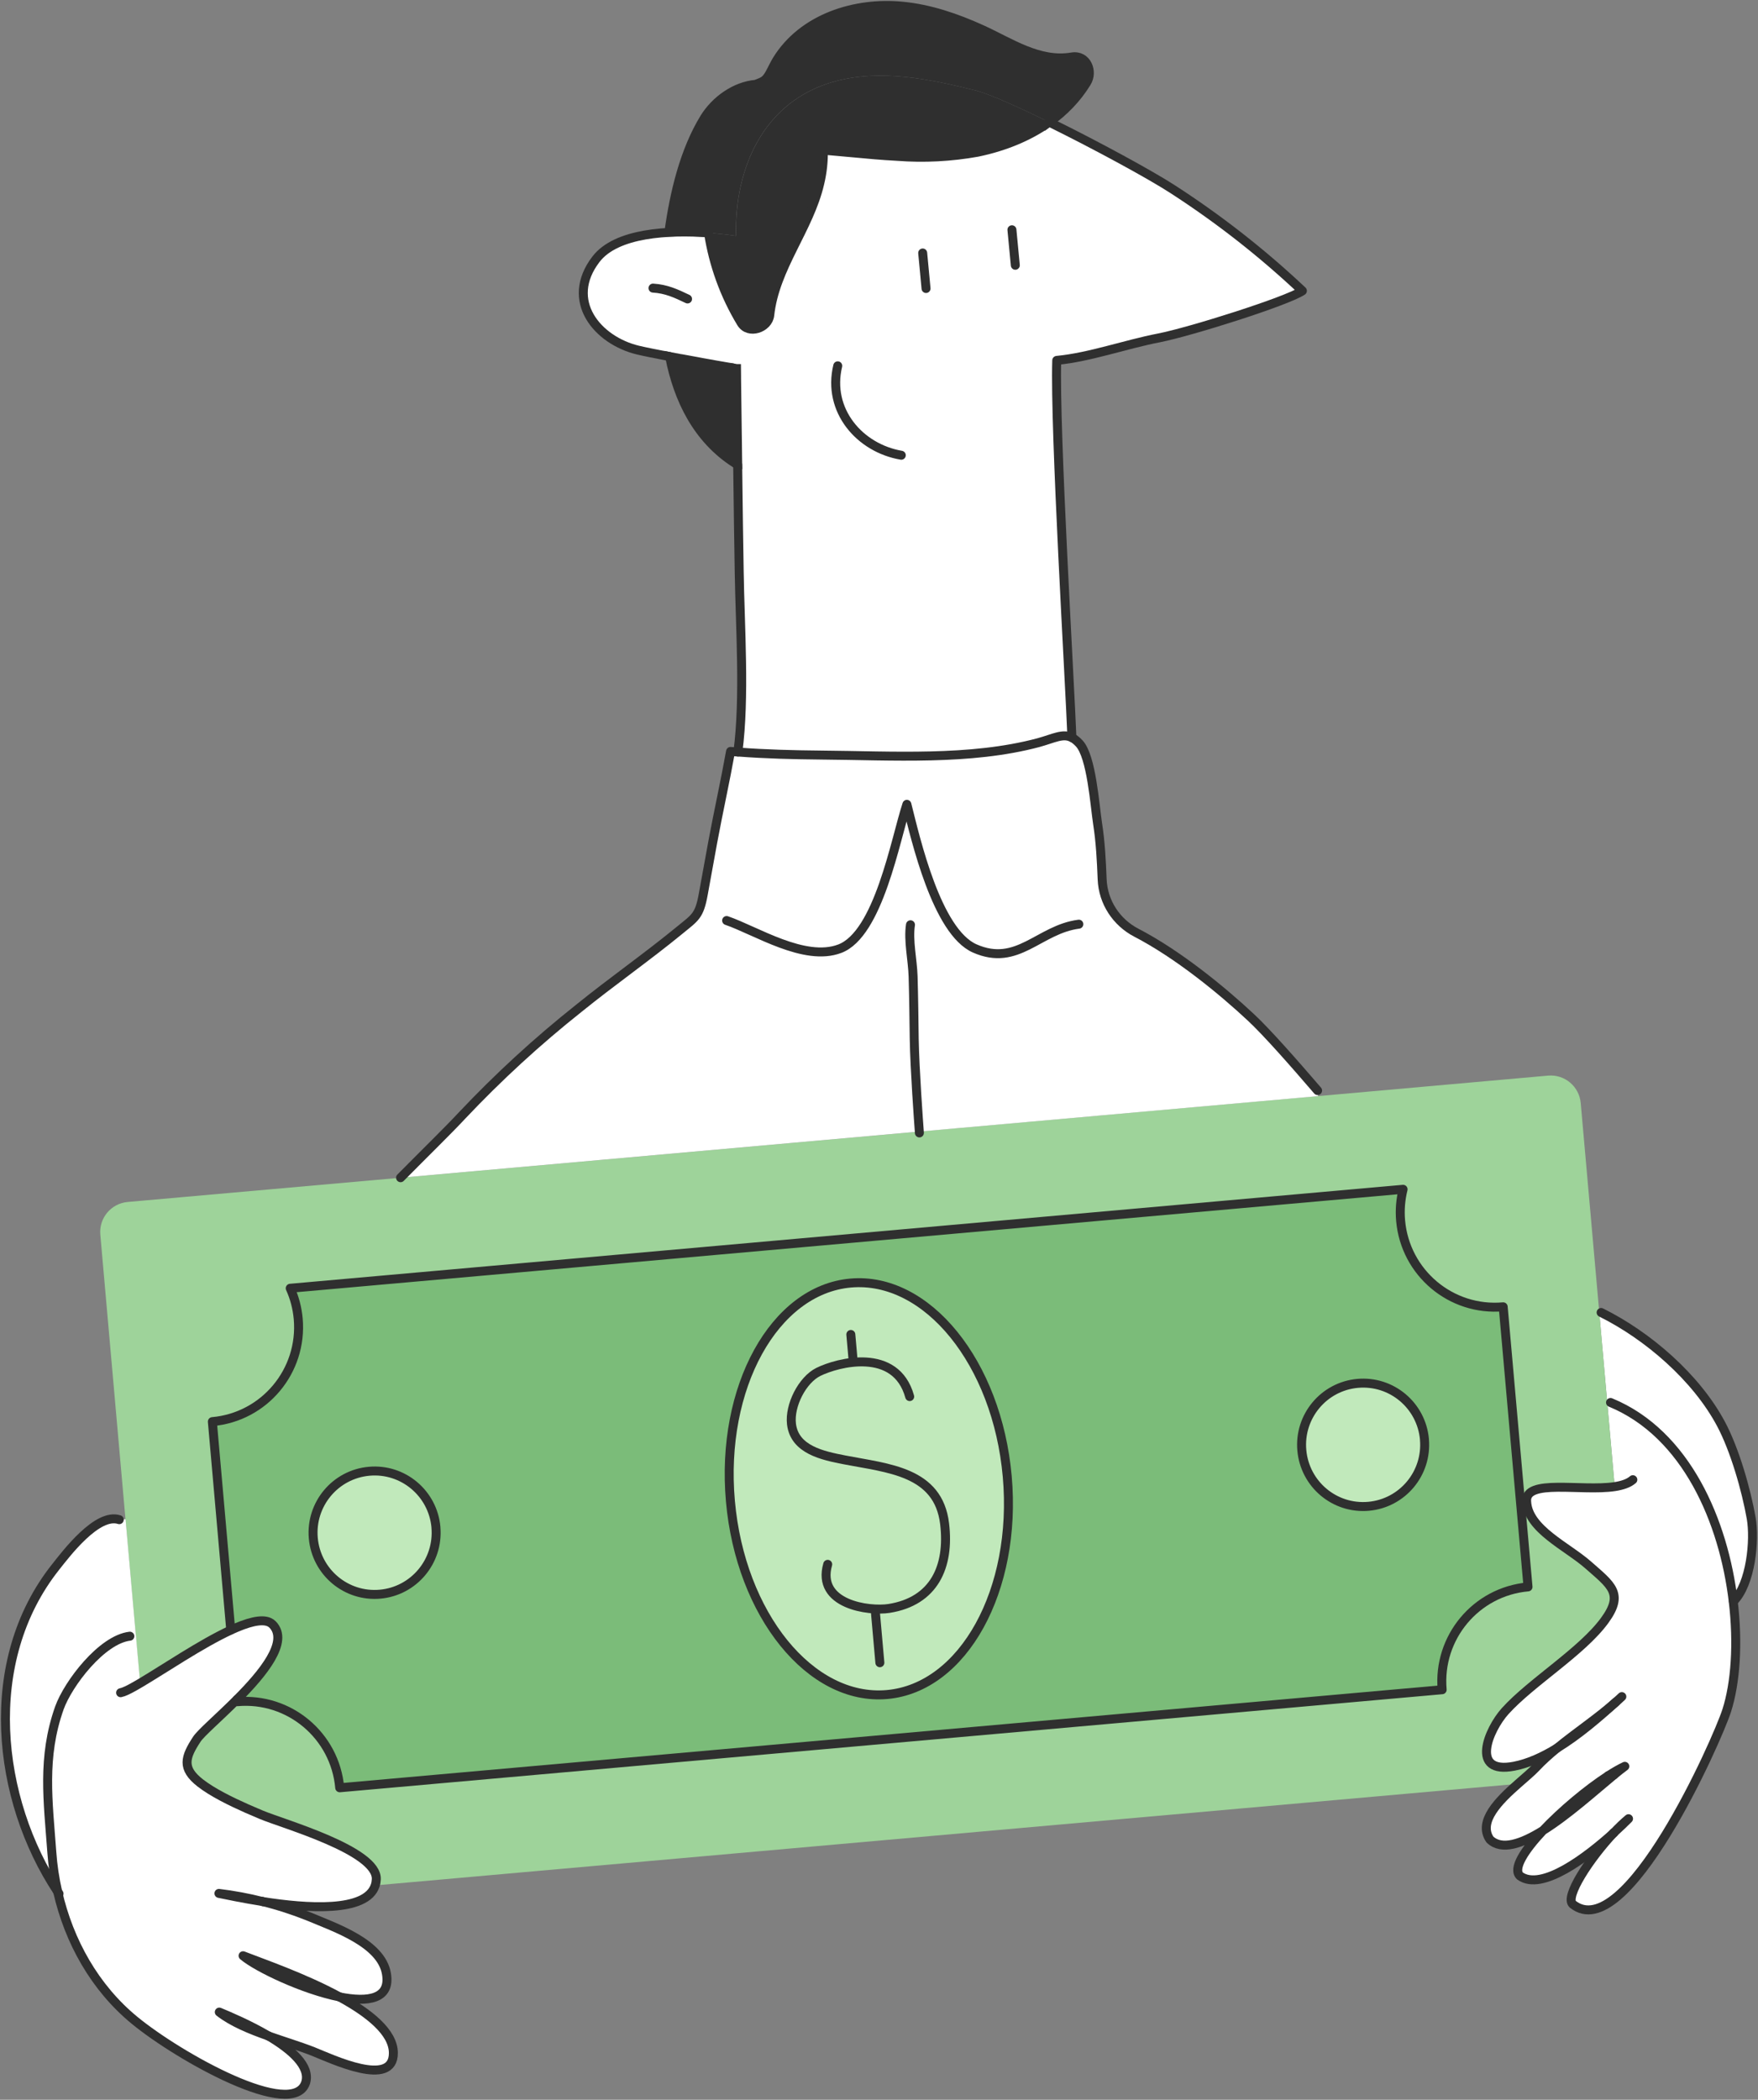 <svg width="392" height="468" viewBox="0 0 392 468" fill="none" xmlns="http://www.w3.org/2000/svg">
<rect x="0" y="0" width="392" height="468" fill="#808080" stroke="none"/>
<g clip-path="url(#clip0_57_7118)">
<path d="M360.349 379.318C356.191 382.997 351.442 386.124 347.154 389.648C344.034 391.557 340.808 393.026 337.631 393.644C327.694 395.552 331.908 385.49 335.653 381.348C341.48 374.892 352.739 368.127 357.837 361.143C362.197 355.158 359.288 353.323 354.133 348.775C349.44 344.649 340.719 340.824 340.427 334.652C340.005 329.487 352.609 332.46 360.05 331.331L358.396 312.644L359.134 312.579C376.098 319.555 384.398 339.208 386.497 356.928C387.615 366.292 387.007 375.111 385.038 381.251C382.906 387.894 362.497 433.81 350.712 424.406C348.856 422.79 354.449 414.222 359.871 408.465C361.241 407.23 362.359 406.134 363.146 405.346C362.108 406.207 360.998 407.279 359.871 408.465C353.995 413.784 343.807 421.613 338.935 418.104C337.282 416.496 339.892 412.403 344.066 407.977C349.634 404.51 355.673 399.044 359.839 395.617C360.763 394.854 361.598 394.188 362.311 393.668C361.225 394.18 359.968 394.894 358.607 395.779C354.003 398.752 348.248 403.543 344.066 407.977C339.284 410.958 334.842 412.484 332.232 409.983C329.469 405.98 334.332 401.229 338.482 397.574C340.062 396.177 341.537 394.951 342.453 393.977C343.904 392.434 345.501 391.012 347.162 389.64C352.042 386.668 356.653 382.664 360.358 379.31L360.349 379.318Z" fill="white"/>
<path d="M390.493 338.421C391.319 343.179 390.468 353.006 386.513 356.928H386.489C384.389 339.216 376.09 319.563 359.125 312.587L358.388 312.652L356.613 292.569L357.026 292.528C367.458 297.702 378.221 306.976 383.757 317.363C386.837 323.153 389.39 332.094 390.501 338.421H390.493Z" fill="white"/>
<path d="M354.124 348.775C359.279 353.314 362.189 355.158 357.829 361.143C352.73 368.127 341.48 374.892 335.645 381.348C331.9 385.49 327.685 395.56 337.622 393.644C340.799 393.026 344.033 391.556 347.146 389.648C345.484 391.012 343.888 392.442 342.437 393.985C341.521 394.959 340.046 396.185 338.465 397.582L83.67 420.216C83.808 419.802 83.881 419.347 83.905 418.859C84.237 412.452 63.188 406.54 58.285 404.485C57.288 404.063 56.202 403.608 55.067 403.105C51.444 401.497 47.407 399.515 44.684 397.404C40.445 394.107 41.264 391.646 43.873 387.658C44.749 386.286 48.785 382.834 52.838 378.782L52.878 379.286C64.485 378.254 74.714 386.846 75.743 398.468L321.566 376.614C320.536 364.984 329.112 354.728 340.71 353.696L339.033 334.782L340.402 334.66C340.702 340.824 349.415 344.657 354.108 348.783L354.124 348.775Z" fill="#9ED39A"/>
<path d="M204.989 252.199H204.997L293.919 244.297L345.201 239.733C348.889 239.417 352.147 242.145 352.471 245.857L356.613 292.569L358.388 312.652L360.041 331.339C352.601 332.46 339.997 329.495 340.419 334.66L339.049 334.782L335.191 291.27C323.592 292.309 313.347 283.709 312.318 272.08C312.107 269.668 312.31 267.313 312.869 265.079L64.72 287.136C65.677 289.231 66.284 291.521 66.503 293.933C67.533 305.571 58.965 315.828 47.359 316.859L51.46 363.311C44.838 366.365 36.474 372.058 31.213 375.16L30.281 364.562L27.979 338.591L22.37 275.206C22.03 271.495 24.762 268.23 28.466 267.897L89.303 262.497H89.311L204.981 252.207L204.989 252.199Z" fill="#9ED39A"/>
<path d="M339.048 334.782L340.726 353.696C329.12 354.728 320.552 364.984 321.582 376.614L75.759 398.467C74.73 386.838 64.501 378.254 52.894 379.286L52.854 378.782C58.681 372.943 64.517 365.861 60.789 362.061C60.578 361.85 60.327 361.679 60.043 361.549C58.26 360.745 55.131 361.622 51.484 363.311L47.383 316.859C58.989 315.828 67.549 305.563 66.527 293.933C66.308 291.521 65.701 289.231 64.744 287.136L312.893 265.079C312.326 267.304 312.131 269.668 312.342 272.08C313.371 283.717 323.616 292.317 335.215 291.27L339.073 334.782H339.048ZM305.161 335.716C312.715 335.042 318.283 328.367 317.618 320.798C316.954 313.229 310.283 307.65 302.729 308.316C295.183 308.99 289.607 315.665 290.271 323.226C290.944 330.795 297.607 336.382 305.153 335.716H305.161ZM197.799 377.669C214.844 376.159 226.848 354.395 224.603 329.073C222.366 303.752 206.723 284.448 189.678 285.958C172.632 287.469 160.637 309.225 162.874 334.555C165.119 359.876 180.754 379.18 197.799 377.669ZM84.74 355.312C92.286 354.638 97.862 347.963 97.197 340.394C96.525 332.825 89.862 327.246 82.308 327.912C74.762 328.586 69.186 335.261 69.85 342.822C70.523 350.391 77.186 355.978 84.732 355.312H84.74Z" fill="#7BBC79"/>
<path d="M317.618 320.806C318.291 328.375 312.715 335.05 305.161 335.724C297.607 336.398 290.944 330.803 290.28 323.234C289.607 315.673 295.191 308.998 302.737 308.324C310.291 307.65 316.954 313.237 317.626 320.806H317.618Z" fill="#C1E9BB"/>
<path d="M204.989 252.199L89.319 262.489C94.685 257.064 99.88 252.004 103.033 248.618C111.13 240.042 119.835 232.051 129.083 224.718C136.394 218.797 144.248 213.316 151.511 207.363C154.98 204.512 155.928 204.204 156.803 199.372C157.533 195.409 158.222 191.543 158.943 187.621C160.216 180.775 161.699 174.172 162.898 167.48C163.45 167.529 164.001 167.57 164.536 167.61C170.85 168.09 176.856 168.228 183.234 168.293C198.918 168.414 216.312 169.584 231.541 165.523C235.043 164.557 236.98 163.387 238.998 164.386C239.525 164.646 240.068 165.068 240.643 165.686C243.391 168.609 244.121 179.556 244.737 183.544C245.385 187.677 245.596 191.868 245.758 195.985C245.96 201.053 248.911 205.56 253.401 207.891C262.641 212.682 272.464 220.714 278.932 226.756C282.531 230.11 288.578 236.989 293.797 243.063L293.903 244.306L204.981 252.207H204.972L204.989 252.199Z" fill="white"/>
<path d="M290.401 64.83C286.9 67.169 265.364 73.958 258.394 75.323C250.856 76.784 242.961 79.643 235.626 80.333C235.124 95.52 238.593 152.96 239.006 164.394C236.988 163.396 235.051 164.565 231.549 165.531C216.32 169.592 198.926 168.422 183.242 168.301C176.855 168.236 170.858 168.106 164.544 167.618C166.148 155.437 165.014 139.56 164.835 127.354C164.738 121.824 164.6 112.387 164.495 103.568H164.503C164.479 101.464 164.446 99.402 164.422 97.436C164.422 97.103 164.422 96.77 164.406 96.462C164.341 91.289 164.276 86.879 164.252 84.37C164.252 84.215 164.252 84.061 164.252 83.915C164.244 82.786 164.236 82.144 164.236 82.144H164.228C164.171 82.136 163.895 82.088 163.433 82.006C163.271 81.974 163.077 81.941 162.874 81.901C162.647 81.86 162.38 81.82 162.096 81.771C161.974 81.746 161.861 81.73 161.723 81.706C161.042 81.584 160.256 81.446 159.381 81.3C159 81.227 158.594 81.154 158.173 81.081C157.751 81.007 157.322 80.926 156.892 80.853C156.519 80.78 156.139 80.715 155.758 80.642C155.693 80.626 155.62 80.618 155.555 80.601C155.109 80.512 154.639 80.431 154.185 80.35C153.431 80.212 152.67 80.073 151.908 79.936C151.891 79.936 151.875 79.919 151.859 79.936C151.016 79.773 150.173 79.619 149.354 79.465C146.429 78.912 143.786 78.392 142.271 78.027C133.274 75.859 125.825 67.047 132.933 57.773C137.48 51.845 149.152 51.276 158.011 51.902C159.113 59.008 161.577 65.821 165.297 71.969C166.935 74.689 171.352 73.146 171.668 70.263C172.835 59.592 180.414 51.203 182.821 40.873C183.404 38.437 183.68 35.936 183.615 33.426L184.928 33.597C186.622 33.735 188.3 33.905 189.986 34.051C193.358 34.368 196.737 34.685 200.117 34.855C206.091 35.31 212.105 35.002 218.006 33.938C223.728 32.752 229.304 30.584 234.005 27.23C244.647 32.46 256.854 39.119 261.595 42.221C271.873 48.864 281.526 56.425 290.442 64.822L290.401 64.83Z" fill="white"/>
<path d="M224.595 329.081C226.84 354.395 214.845 376.159 197.791 377.678C180.746 379.188 165.111 359.893 162.866 334.563C160.621 309.242 172.616 287.485 189.67 285.967C206.715 284.456 222.358 303.752 224.595 329.081Z" fill="#C1E9BB"/>
<path d="M238.974 12.709C242.354 12.141 243.837 15.982 242.281 18.435C240.1 21.984 237.239 24.899 233.965 27.238C226.84 23.73 220.421 20.871 217.398 20.124C207.242 17.615 196.365 15.357 186.144 18.142C170.315 22.455 163.741 37.414 164.106 52.568C162.363 52.308 160.256 52.064 157.962 51.902C157.962 51.885 157.946 51.877 157.954 51.853C155.02 51.634 152.078 51.593 149.136 51.731C150.335 43.009 152.564 33.637 157.046 26.312C159.502 22.341 163.92 19.206 168.483 18.808C170.071 18.175 170.655 18.118 171.62 16.372C172.171 15.389 172.617 14.35 173.216 13.383C179.012 3.996 190.699 0.365 201.204 1.389C207.323 1.973 213.321 4.028 218.905 6.57C225.276 9.453 231.655 13.944 238.966 12.709H238.974Z" fill="#2F2F2F"/>
<path d="M233.973 27.23C229.272 30.592 223.695 32.76 217.973 33.938C212.081 35.002 206.059 35.31 200.085 34.856C196.705 34.685 193.325 34.368 189.954 34.052C188.26 33.897 186.582 33.727 184.896 33.597L183.583 33.426C183.64 35.928 183.372 38.437 182.789 40.873C180.381 51.203 172.803 59.592 171.636 70.263C171.32 73.146 166.902 74.689 165.265 71.969C161.545 65.821 159.081 58.999 157.979 51.902C160.272 52.064 162.38 52.316 164.122 52.568C163.758 37.414 170.331 22.455 186.16 18.142C196.381 15.357 207.258 17.615 217.414 20.124C220.429 20.871 226.857 23.73 233.981 27.238L233.973 27.23Z" fill="#2F2F2F"/>
<path d="M164.487 103.56H164.479C164.446 101.456 164.422 99.402 164.406 97.428C164.43 99.394 164.463 101.456 164.487 103.56Z" fill="#2F2F2F"/>
<path d="M164.479 103.56C164.325 103.478 164.179 103.422 164.033 103.324C155.515 97.915 151.195 89.072 149.306 79.465C150.125 79.619 150.968 79.781 151.811 79.927C151.827 79.927 151.843 79.927 151.859 79.927C152.621 80.074 153.383 80.212 154.137 80.342C154.599 80.431 155.061 80.512 155.507 80.593C155.571 80.601 155.644 80.609 155.709 80.634C156.09 80.707 156.471 80.772 156.844 80.845C157.274 80.918 157.711 80.999 158.125 81.072C158.538 81.145 158.935 81.219 159.332 81.292C160.208 81.438 160.994 81.584 161.675 81.698C161.804 81.722 161.926 81.738 162.048 81.763C162.339 81.811 162.599 81.852 162.826 81.893C163.036 81.933 163.223 81.966 163.385 81.998C163.855 82.079 164.122 82.128 164.179 82.136C164.179 82.136 164.187 82.77 164.204 83.907C164.204 84.053 164.204 84.199 164.204 84.362C164.228 86.871 164.285 91.281 164.358 96.454C164.366 96.77 164.358 97.095 164.374 97.428C164.39 99.394 164.414 101.456 164.447 103.56H164.479Z" fill="#2F2F2F"/>
<path d="M164.236 84.37C164.268 86.879 164.325 91.289 164.39 96.462C164.317 91.289 164.252 86.879 164.236 84.37Z" fill="#2F2F2F"/>
<path d="M164.203 82.144C164.203 82.144 164.212 82.778 164.22 83.915C164.203 82.778 164.195 82.144 164.195 82.144H164.203Z" fill="#2F2F2F"/>
<path d="M161.683 81.706C161.82 81.73 161.934 81.746 162.055 81.771C161.934 81.746 161.812 81.73 161.683 81.706Z" fill="#2F2F2F"/>
<path d="M158.141 81.081C158.554 81.154 158.959 81.227 159.348 81.3C158.959 81.227 158.562 81.154 158.141 81.081Z" fill="#2F2F2F"/>
<path d="M155.725 80.642C156.106 80.715 156.487 80.772 156.86 80.853C156.487 80.788 156.106 80.715 155.725 80.642Z" fill="#2F2F2F"/>
<path d="M155.523 80.609C155.077 80.528 154.615 80.447 154.153 80.358C154.615 80.439 155.077 80.52 155.523 80.609Z" fill="#2F2F2F"/>
<path d="M151.867 79.944C152.629 80.082 153.391 80.22 154.145 80.358C153.391 80.228 152.629 80.09 151.867 79.944Z" fill="#2F2F2F"/>
<path d="M149.314 79.465C150.133 79.619 150.976 79.781 151.818 79.936C150.967 79.781 150.133 79.627 149.314 79.473V79.465Z" fill="#2F2F2F"/>
<path d="M31.229 375.152C36.489 372.05 44.846 366.357 51.476 363.303C55.123 361.622 58.252 360.745 60.035 361.541C60.319 361.671 60.57 361.842 60.781 362.053C64.509 365.853 58.673 372.927 52.846 378.774C48.793 382.826 44.757 386.278 43.881 387.65C41.272 391.638 40.453 394.098 44.692 397.396C47.415 399.507 51.452 401.489 55.075 403.097C56.201 403.6 57.295 404.055 58.292 404.477C63.196 406.532 84.253 412.444 83.913 418.851C83.889 419.347 83.808 419.793 83.678 420.208C81.7 426.315 68.375 425.348 58.552 423.805C55.358 422.993 52.108 422.392 48.826 421.994C50.528 422.335 54.183 423.123 58.552 423.805C62.086 424.682 65.563 425.819 68.951 427.175C74.706 429.62 85.023 433.055 86.174 439.885C87.147 445.545 82.114 446.341 75.727 445.066C67.784 440.729 58.122 437.432 54.208 435.889C57.231 438.472 67.581 443.45 75.727 445.066C82.308 448.647 87.714 452.944 87.722 457.556C87.763 465.434 74.033 458.896 69.842 457.223C66.989 456.103 63.431 455.023 59.905 453.78C55.683 451.271 51.038 449.322 48.907 448.436C51.76 450.678 55.804 452.351 59.905 453.78C64.906 456.736 69.291 460.488 68.173 464.151C65.344 472.596 40.096 458.531 30.03 450.28C21.163 443.003 15.4 432.665 12.879 421.613C12.223 418.721 11.777 415.79 11.574 412.842C10.739 401.399 9.353 391.678 13.252 380.666C15.189 375.233 22.686 365.399 28.968 364.66L30.313 364.538L31.245 375.136L31.229 375.152Z" fill="white"/>
<path d="M97.198 340.394C97.87 347.963 92.286 354.638 84.74 355.312C77.186 355.986 70.523 350.391 69.859 342.822C69.186 335.261 74.77 328.586 82.316 327.912C89.87 327.238 96.533 332.825 97.206 340.394H97.198Z" fill="#C1E9BB"/>
<path d="M27.995 338.591L30.297 364.562L28.952 364.684C22.678 365.423 15.181 375.258 13.236 380.691C9.337 391.703 10.723 401.424 11.558 412.866C11.761 415.806 12.207 418.738 12.863 421.629C-0.762 401.009 -4.32 370.247 12.458 349.197C14.735 346.33 21.69 337.105 26.593 338.721L27.987 338.599L27.995 338.591Z" fill="white"/>
<path d="M89.319 262.489C94.685 257.064 99.88 252.004 103.033 248.618C111.13 240.042 119.835 232.051 129.083 224.718C136.394 218.797 144.248 213.316 151.511 207.363C154.98 204.512 155.928 204.204 156.803 199.372C157.533 195.409 158.222 191.543 158.943 187.621C160.216 180.775 161.699 174.172 162.898 167.48C163.45 167.529 164.001 167.57 164.536 167.61C170.85 168.09 176.856 168.228 183.234 168.293C198.918 168.414 216.312 169.584 231.541 165.523C235.043 164.557 236.98 163.387 238.998 164.386C239.525 164.646 240.068 165.068 240.643 165.686C243.391 168.609 244.121 179.556 244.737 183.544C245.385 187.677 245.596 191.868 245.758 195.985C245.96 201.053 248.911 205.56 253.401 207.891C262.641 212.682 272.464 220.714 278.932 226.756C282.531 230.11 288.578 236.989 293.797 243.063" stroke="#2F2F2F" stroke-width="2" stroke-linecap="round" stroke-linejoin="round"/>
<path d="M58.544 423.813C68.376 425.348 81.692 426.323 83.67 420.216C83.808 419.802 83.881 419.347 83.905 418.859C84.237 412.452 63.188 406.54 58.285 404.485C57.288 404.063 56.202 403.608 55.067 403.105C51.444 401.497 47.407 399.515 44.684 397.404C40.445 394.107 41.264 391.646 43.873 387.658C44.749 386.286 48.785 382.834 52.838 378.782C58.666 372.943 64.501 365.861 60.773 362.061C60.562 361.85 60.311 361.679 60.027 361.549C58.244 360.745 55.115 361.622 51.468 363.311C44.846 366.365 36.481 372.058 31.221 375.16C30.767 375.428 30.346 375.672 29.941 375.899C28.603 376.654 27.558 377.15 26.893 377.272" stroke="#2F2F2F" stroke-width="2" stroke-linecap="round" stroke-linejoin="round"/>
<path d="M58.544 423.813C54.184 423.131 50.52 422.343 48.818 422.002C52.1 422.4 55.351 423.001 58.544 423.813Z" stroke="#2F2F2F" stroke-width="2" stroke-linecap="round" stroke-linejoin="round"/>
<path d="M75.719 445.074C82.114 446.349 87.147 445.553 86.166 439.893C85.016 433.063 74.698 429.62 68.943 427.184C65.555 425.827 62.086 424.69 58.544 423.813" stroke="#2F2F2F" stroke-width="2" stroke-linecap="round" stroke-linejoin="round"/>
<path d="M75.719 445.074C67.573 443.458 57.223 438.48 54.2 435.897C58.114 437.44 67.776 440.738 75.719 445.074Z" stroke="#2F2F2F" stroke-width="2" stroke-linecap="round" stroke-linejoin="round"/>
<path d="M59.898 453.796C63.423 455.039 66.981 456.111 69.834 457.24C74.025 458.913 87.755 465.45 87.715 457.573C87.715 452.96 82.3 448.664 75.719 445.082" stroke="#2F2F2F" stroke-width="2" stroke-linecap="round" stroke-linejoin="round"/>
<path d="M59.898 453.796C55.805 452.367 51.76 450.694 48.899 448.453C51.031 449.338 55.667 451.287 59.898 453.796Z" stroke="#2F2F2F" stroke-width="2" stroke-linecap="round" stroke-linejoin="round"/>
<path d="M12.863 421.629C15.383 432.69 21.146 443.02 30.013 450.296C40.08 458.547 65.328 472.613 68.156 464.167C69.275 460.496 64.89 456.752 59.889 453.796" stroke="#2F2F2F" stroke-width="2" stroke-linecap="round" stroke-linejoin="round"/>
<path d="M28.952 364.676C22.678 365.415 15.181 375.249 13.236 380.682C9.337 391.695 10.723 401.415 11.558 412.858C11.761 415.798 12.206 418.729 12.863 421.621" stroke="#2F2F2F" stroke-width="2" stroke-linecap="round" stroke-linejoin="round"/>
<path d="M162.023 205.17C168.564 207.412 179.376 214.412 187.23 211.456C195.911 208.199 199.631 187.182 202.217 179.272C204.202 187.133 208.863 207.615 217.333 211.383C226.913 215.622 231.639 207.136 240.562 205.982" stroke="#2F2F2F" stroke-width="2" stroke-linecap="round" stroke-linejoin="round"/>
<path d="M359.855 408.473C354.432 414.23 348.848 422.79 350.696 424.414C362.481 433.827 382.89 387.91 385.021 381.259C386.991 375.128 387.599 366.3 386.48 356.936C384.381 339.216 376.081 319.563 359.117 312.587" stroke="#2F2F2F" stroke-width="2" stroke-linecap="round" stroke-linejoin="round"/>
<path d="M359.855 408.473C361.225 407.238 362.343 406.142 363.129 405.354C362.092 406.215 360.982 407.287 359.855 408.473Z" stroke="#2F2F2F" stroke-width="2" stroke-linecap="round" stroke-linejoin="round"/>
<path d="M360.349 379.318C356.191 382.997 351.441 386.124 347.154 389.648C345.492 391.012 343.895 392.442 342.445 393.985C341.529 394.959 340.054 396.186 338.473 397.582C334.315 401.237 329.46 405.98 332.224 409.991C334.834 412.493 339.275 410.966 344.058 407.985M344.058 407.985C349.626 404.518 355.664 399.052 359.83 395.625C360.754 394.862 361.589 394.196 362.302 393.676C361.216 394.188 359.96 394.902 358.598 395.788C353.995 398.76 348.24 403.551 344.058 407.985ZM344.058 407.985C339.883 412.42 337.265 416.504 338.927 418.112C343.798 421.621 353.986 413.792 359.863 408.473" stroke="#2F2F2F" stroke-width="2" stroke-linecap="round" stroke-linejoin="round"/>
<path d="M364.094 329.796C363.146 330.616 361.727 331.079 360.033 331.339C352.593 332.46 339.989 329.495 340.41 334.66C340.71 340.824 349.423 344.657 354.116 348.783C359.271 353.323 362.181 355.166 357.82 361.151C352.722 368.135 341.472 374.9 335.637 381.356C331.892 385.498 327.677 395.568 337.614 393.652C340.791 393.035 344.025 391.565 347.138 389.656C352.017 386.684 356.629 382.68 360.333 379.326C360.779 378.944 361.217 378.538 361.638 378.141" stroke="#2F2F2F" stroke-width="2" stroke-linecap="round" stroke-linejoin="round"/>
<path d="M13.163 422.067C13.058 421.921 12.969 421.783 12.863 421.629C-0.762 401.001 -4.32 370.239 12.458 349.181C14.735 346.314 21.69 337.089 26.593 338.705" stroke="#2F2F2F" stroke-width="2" stroke-linecap="round" stroke-linejoin="round"/>
<path d="M386.513 356.928C390.468 353.006 391.319 343.179 390.493 338.421C389.382 332.094 386.837 323.153 383.749 317.363C378.205 306.984 367.441 297.702 357.018 292.528" stroke="#2F2F2F" stroke-width="2" stroke-linecap="round" stroke-linejoin="round"/>
<path d="M233.973 27.23C244.615 32.46 256.821 39.119 261.563 42.221C271.84 48.864 281.493 56.425 290.409 64.822C286.908 67.161 265.372 73.95 258.402 75.315C250.864 76.776 242.969 79.635 235.634 80.325C235.132 95.512 238.601 152.952 239.014 164.386" stroke="#2F2F2F" stroke-width="2" stroke-linecap="round" stroke-linejoin="round"/>
<path d="M149.314 79.473C146.388 78.912 143.746 78.392 142.23 78.027C133.233 75.859 125.785 67.047 132.893 57.773C137.44 51.845 149.111 51.276 157.97 51.902" stroke="#2F2F2F" stroke-width="2" stroke-linecap="round" stroke-linejoin="round"/>
<path d="M163.401 82.006C163.239 81.974 163.044 81.941 162.842 81.901" stroke="#2F2F2F" stroke-width="2" stroke-linecap="round" stroke-linejoin="round"/>
<path d="M164.535 167.61C166.14 155.429 165.006 139.552 164.827 127.346C164.73 121.816 164.592 112.379 164.487 103.56" stroke="#2F2F2F" stroke-width="2" stroke-linecap="round" stroke-linejoin="round"/>
<path d="M186.801 81.535C184.401 91.492 191.704 99.881 200.969 101.464" stroke="#2F2F2F" stroke-width="2" stroke-linecap="round" stroke-linejoin="round"/>
<path d="M206.488 64.302L205.743 56.385" stroke="#2F2F2F" stroke-width="2" stroke-linecap="round" stroke-linejoin="round"/>
<path d="M226.394 59.121L225.641 51.211" stroke="#2F2F2F" stroke-width="2" stroke-linecap="round" stroke-linejoin="round"/>
<path d="M151.818 79.936C150.976 79.773 150.133 79.619 149.314 79.465C151.202 89.08 155.514 97.915 164.041 103.332C164.187 103.43 164.333 103.487 164.487 103.568H164.495C164.471 101.464 164.438 99.402 164.414 97.436C164.414 97.103 164.414 96.77 164.398 96.462C164.333 91.289 164.268 86.879 164.244 84.37C164.244 84.215 164.244 84.061 164.244 83.915C164.236 82.786 164.228 82.144 164.228 82.144H164.219C164.163 82.136 163.887 82.088 163.425 82.006C163.263 81.974 163.077 81.941 162.866 81.901C162.639 81.86 162.371 81.82 162.088 81.771C161.966 81.746 161.853 81.73 161.715 81.706C161.034 81.584 160.248 81.446 159.373 81.3C158.992 81.227 158.586 81.154 158.165 81.081C157.743 81.007 157.314 80.926 156.884 80.853C156.511 80.78 156.13 80.715 155.749 80.642C155.685 80.626 155.612 80.618 155.547 80.601C155.101 80.512 154.631 80.431 154.177 80.35C153.423 80.212 152.661 80.074 151.9 79.936C151.883 79.936 151.867 79.919 151.851 79.936H151.818Z" stroke="#2F2F2F" stroke-width="2" stroke-miterlimit="10"/>
<path d="M233.973 27.23C237.247 24.891 240.108 21.976 242.289 18.427C243.837 15.974 242.354 12.133 238.982 12.701C231.671 13.936 225.292 9.445 218.921 6.562C213.337 4.02 207.339 1.965 201.22 1.381C190.723 0.357 179.028 3.987 173.232 13.375C172.633 14.35 172.187 15.381 171.636 16.364C170.671 18.11 170.088 18.159 168.499 18.8C163.936 19.19 159.518 22.333 157.063 26.304C152.58 33.637 150.351 43.009 149.152 51.723C152.086 51.585 155.036 51.626 157.97 51.845C157.97 51.861 157.97 51.869 157.978 51.894C159.081 58.999 161.545 65.813 165.265 71.961C166.902 74.681 171.32 73.138 171.636 70.255C172.803 59.584 180.381 51.195 182.788 40.865C183.372 38.429 183.648 35.928 183.583 33.418L184.896 33.589C186.59 33.727 188.268 33.897 189.953 34.043C193.325 34.36 196.705 34.677 200.085 34.847C206.058 35.302 212.073 34.994 217.973 33.93C223.695 32.744 229.272 30.576 233.973 27.222V27.23Z" stroke="#2F2F2F" stroke-width="2" stroke-miterlimit="10"/>
<path d="M203.019 206.112C202.476 209.653 203.497 213.941 203.603 217.628C203.74 222.265 203.789 226.918 203.854 231.604C203.967 238.207 204.835 250.169 204.989 252.207C204.997 252.402 205.005 252.508 205.005 252.508" stroke="#2F2F2F" stroke-width="2" stroke-linecap="round" stroke-linejoin="round"/>
<path d="M153.31 66.633C150.716 65.391 148.569 64.392 145.602 64.213" stroke="#2F2F2F" stroke-width="2" stroke-linecap="round" stroke-linejoin="round"/>
<path d="M358.599 395.771H358.615L358.996 395.739C359.288 395.714 359.563 395.658 359.831 395.609C359.831 395.609 359.836 395.609 359.847 395.609" stroke="#2F2F2F" stroke-width="2" stroke-linecap="round" stroke-linejoin="round"/>
<path d="M52.846 378.774L52.886 379.278C64.493 378.246 74.722 386.838 75.751 398.459L321.574 376.606C320.545 364.976 329.12 354.719 340.718 353.688L339.041 334.774L335.183 291.262C323.584 292.301 313.339 283.701 312.31 272.072C312.099 269.66 312.302 267.304 312.861 265.071L64.712 287.128C65.668 289.223 66.276 291.513 66.495 293.925C67.524 305.563 58.957 315.82 47.351 316.851L51.452 363.303" stroke="#2F2F2F" stroke-width="2" stroke-linecap="round" stroke-linejoin="round"/>
<path d="M97.198 340.394C97.87 347.963 92.286 354.638 84.74 355.312C77.186 355.986 70.523 350.391 69.859 342.822C69.186 335.261 74.77 328.586 82.316 327.912C89.87 327.238 96.533 332.825 97.206 340.394H97.198Z" stroke="#2F2F2F" stroke-width="2" stroke-linecap="round" stroke-linejoin="round"/>
<path d="M317.618 320.806C318.291 328.375 312.715 335.05 305.161 335.724C297.607 336.398 290.944 330.803 290.28 323.234C289.607 315.673 295.191 308.998 302.737 308.324C310.291 307.65 316.954 313.237 317.626 320.806H317.618Z" stroke="#2F2F2F" stroke-width="2" stroke-linecap="round" stroke-linejoin="round"/>
<path d="M224.595 329.081C226.84 354.395 214.845 376.159 197.791 377.678C180.746 379.188 165.111 359.893 162.866 334.563C160.621 309.242 172.616 287.485 189.67 285.967C206.715 284.456 222.358 303.752 224.595 329.081Z" stroke="#2F2F2F" stroke-width="2" stroke-linecap="round" stroke-linejoin="round"/>
<path d="M202.841 311.272C199.769 300.17 186.752 303.662 182.489 305.766C178.898 307.536 175.996 313.229 176.483 317.379C177.163 323.153 183.477 324.436 188.357 325.386C197.994 327.262 209.236 327.912 210.63 339.622C211.773 349.197 208.271 356.896 198.245 358.488C193.771 359.194 181.986 357.627 184.563 348.661" stroke="#2F2F2F" stroke-width="2" stroke-linecap="round" stroke-linejoin="round"/>
<path d="M196.194 370.588L195.149 358.804" stroke="#2F2F2F" stroke-width="2" stroke-linecap="round" stroke-linejoin="round"/>
<path d="M190.205 302.964L189.718 297.425" stroke="#2F2F2F" stroke-width="2" stroke-linecap="round" stroke-linejoin="round"/>
</g>
<defs>
<clipPath id="clip0_57_7118">
<rect width="392" height="468" fill="white"/>
</clipPath>
</defs>
</svg>

